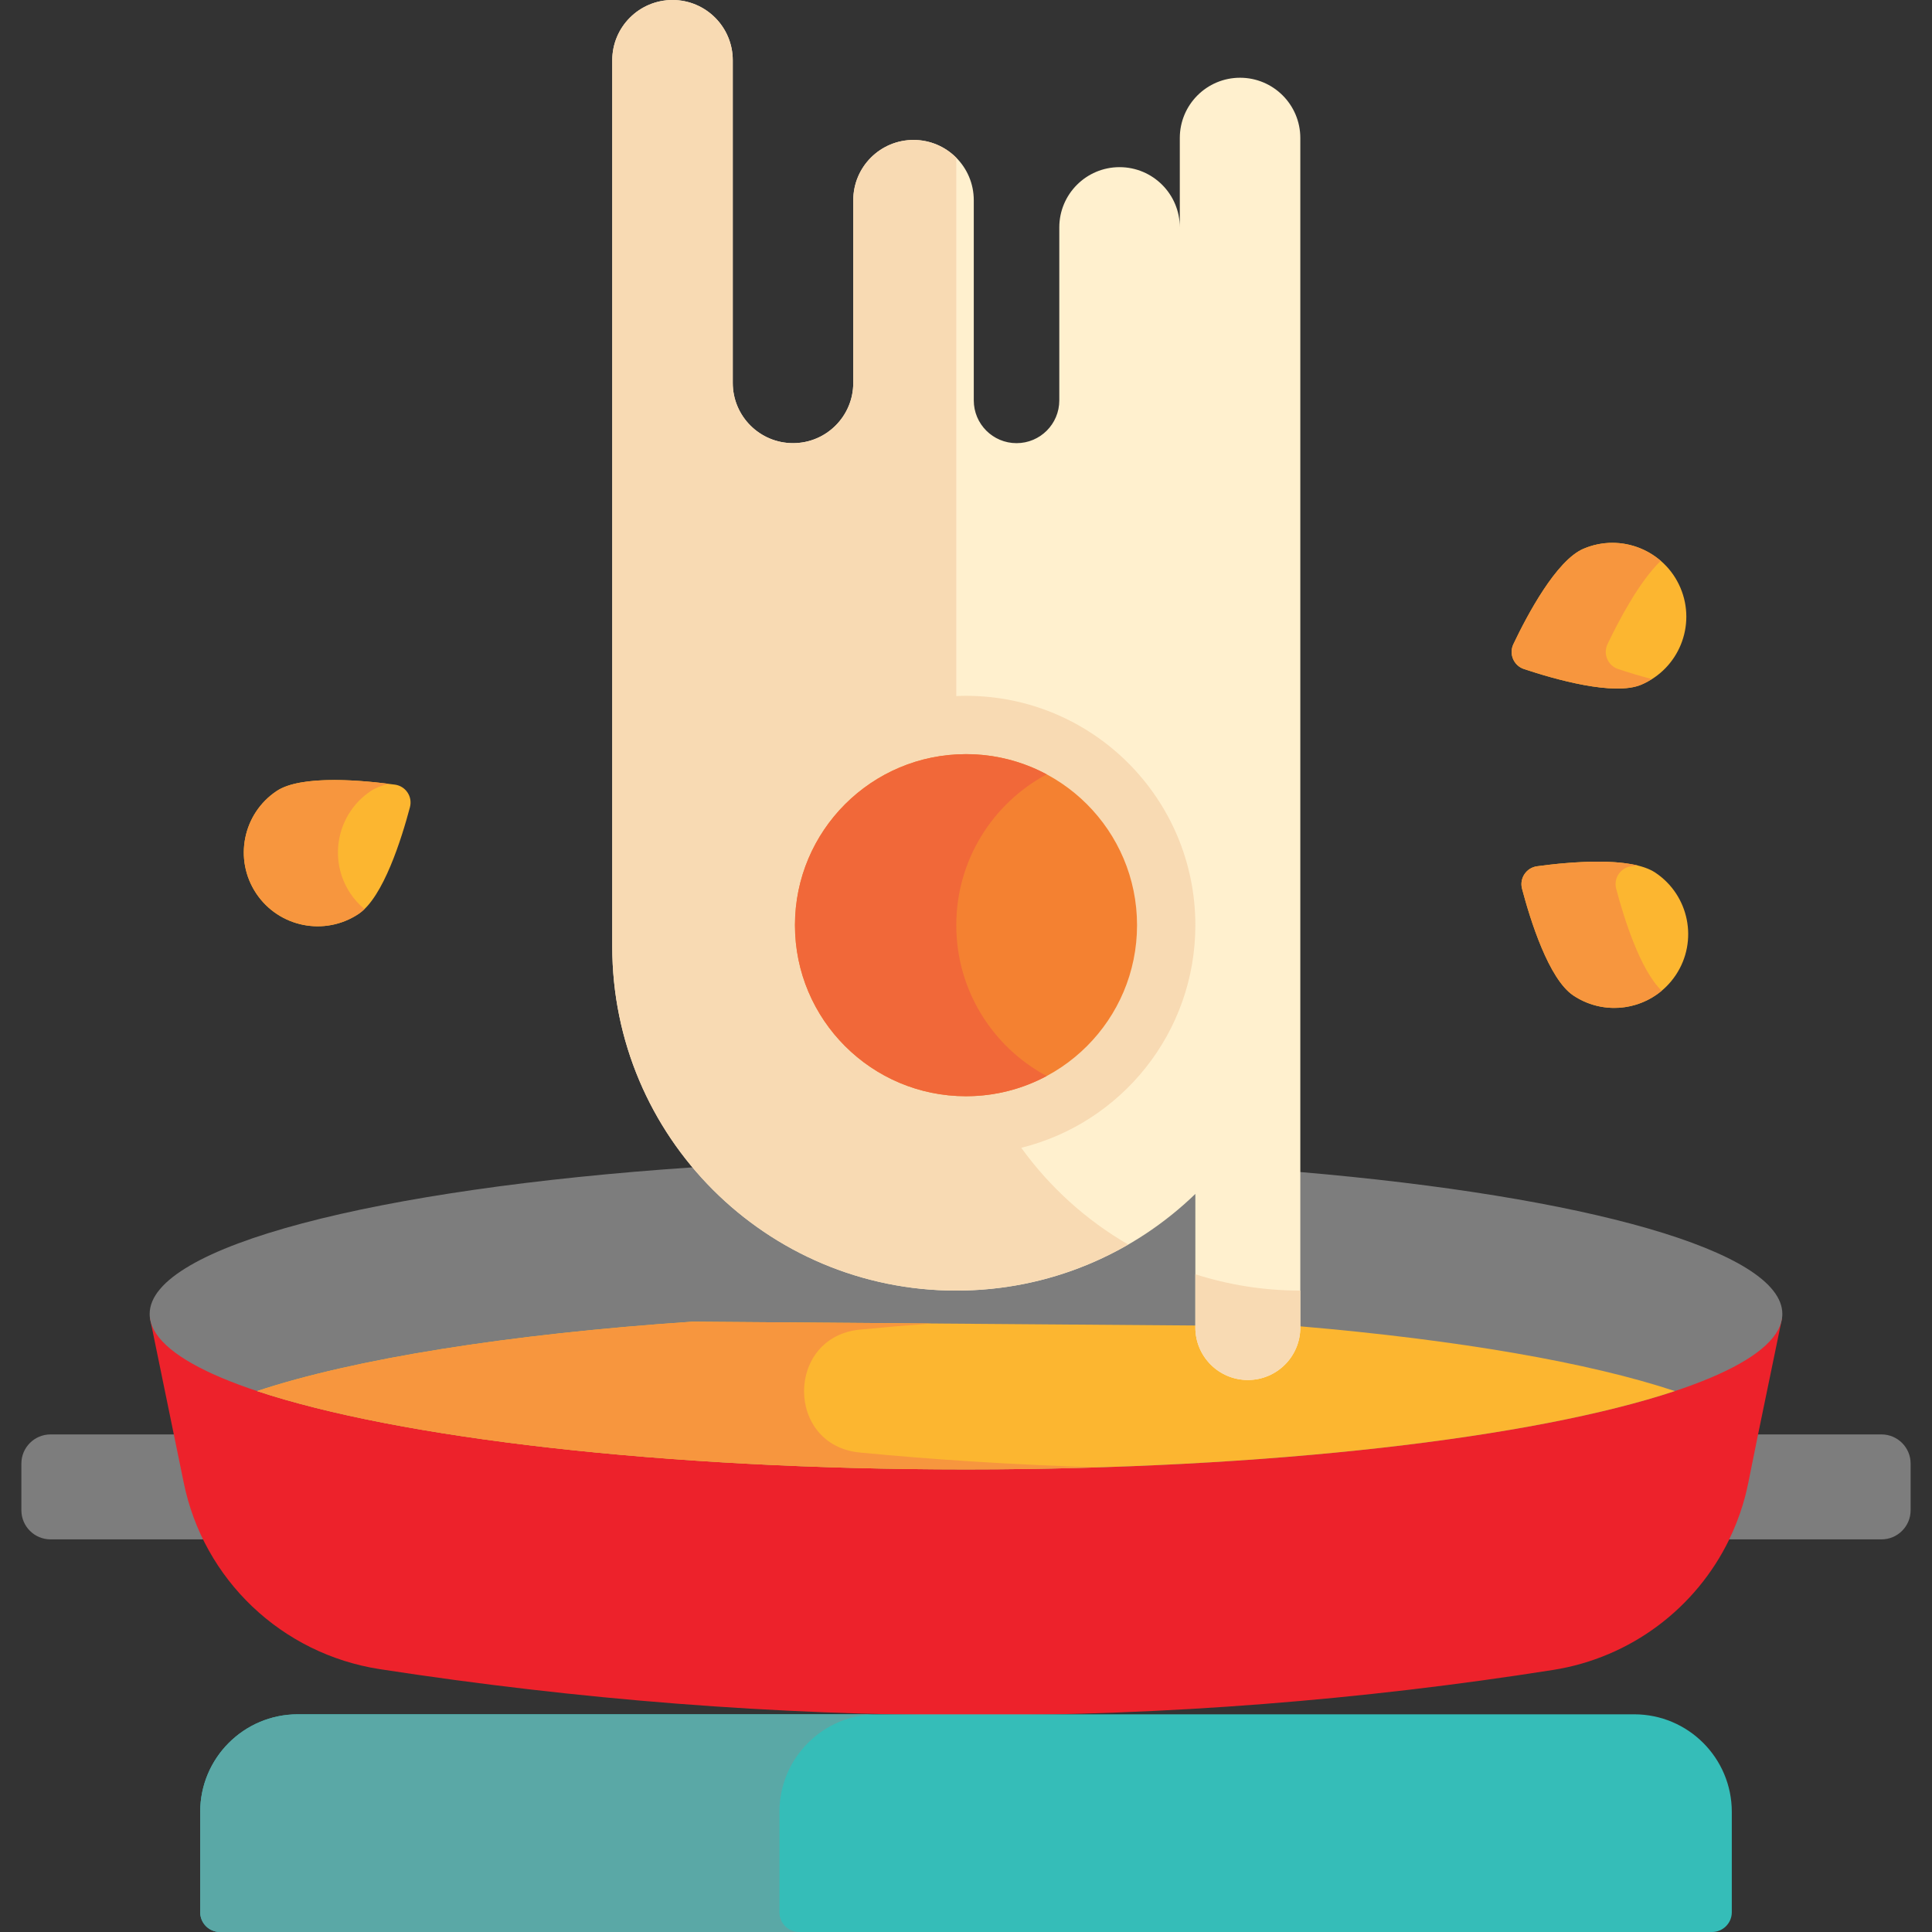 <?xml version="1.0" encoding="iso-8859-1"?>
<!-- Generator: Adobe Illustrator 19.0.0, SVG Export Plug-In . SVG Version: 6.00 Build 0)  -->
<svg version="1.1" id="Capa_1" xmlns="http://www.w3.org/2000/svg" xmlns:xlink="http://www.w3.org/1999/xlink" x="0px" y="0px"
	 viewBox="0 0 512 512" style="enable-background:new 0 0 512 512;" xml:space="preserve">
<rect x="0" y="0" width="512" height="512" fill="#333333" stroke="none"/>
<g>
	<path style="fill:#7D7D7D;" d="M62.058,407.952H13.392c-4.265,0-7.726-3.461-7.726-7.726v-12.362c0-4.265,3.461-7.726,7.726-7.726
		h40.95l2.565,12.671C57.979,398.144,59.73,403.223,62.058,407.952z"/>
	<path style="fill:#7D7D7D;" d="M506.334,387.863v12.362c0,4.265-3.461,7.726-7.726,7.726h-46.513
		c1.411-2.915,2.606-5.954,3.554-9.107c0.185-0.598,0.361-1.195,0.515-1.793c0.196-0.711,0.381-1.422,0.536-2.143
		c0.155-0.618,0.288-1.236,0.412-1.854l2.606-12.918h38.889C502.873,380.137,506.334,383.598,506.334,387.863z"/>
</g>
<path style="fill:#ED222B;" d="M405.532,351.405l-365.781-2.019l8.915,43.422c5.202,25.806,26.002,45.534,52.014,49.541
	c105.264,16.215,208.88,16.287,310.878,0.206c20.614-3.245,37.911-16.411,46.719-34.604h-0.021c1.411-2.915,2.617-5.954,3.575-9.107
	c0.185-0.598,0.35-1.195,0.515-1.793c0.196-0.711,0.381-1.422,0.536-2.143c0.155-0.618,0.288-1.236,0.412-1.854l2.606-12.918
	l6.35-30.751L405.532,351.405z"/>
<path style="fill:#7D7D7D;" d="M344.596,310.6l-161.079-1.236c-83.826,5.676-143.854,20.923-143.854,38.838
	c0,22.757,96.858,41.207,216.338,41.207s216.338-18.451,216.338-41.207C472.338,331.461,419.902,317.049,344.596,310.6z"/>
<path style="fill:#FCB630;" d="M183.516,350.256c-49.01,3.318-89.878,9.91-115.377,18.392
	c37.288,12.402,107.449,20.76,187.861,20.76c80.409,0,150.567-8.357,187.857-20.758c-22.65-7.533-57.422-13.575-99.261-17.158
	L183.516,350.256z"/>
<path style="fill:#F7963E;" d="M227.905,352.359c6.119-0.594,12.406-1.134,18.844-1.617l-63.234-0.485
	c-49.01,3.318-89.878,9.91-115.377,18.392c37.289,12.402,107.45,20.76,187.862,20.76c11.918,0,23.603-0.188,34.996-0.541
	c-22.391-0.694-43.629-2.042-63.154-3.938C208.125,383.014,208.188,354.273,227.905,352.359z"/>
<path style="fill:#35BDB8;" d="M458.946,480.178v26.579c0,2.895-2.349,5.244-5.244,5.244H58.298c-2.895,0-5.244-2.349-5.244-5.244
	v-26.579c0-14.289,11.579-25.868,25.868-25.868h354.156C447.366,454.31,458.946,465.889,458.946,480.178z"/>
<path style="fill:#5AA8A6;" d="M206.551,506.756v-26.579c0-14.289,11.579-25.868,25.868-25.868H78.922
	c-14.289,0-25.868,11.579-25.868,25.868v26.579c0,2.895,2.349,5.244,5.244,5.244h153.497C208.9,512,206.551,509.651,206.551,506.756
	z"/>
<g>
	<path style="fill:#FCB630;" d="M445.327,155.763c4.234,9.952-0.402,21.448-10.353,25.682c-7.226,3.07-23.019-1.447-31.107-4.143
		c-2.725-0.909-4.04-3.998-2.805-6.592c3.664-7.699,11.361-22.212,18.594-25.289C429.596,141.186,441.093,145.822,445.327,155.763z"
		/>
	<path style="fill:#FCB630;" d="M438.672,231.255c8.993,5.996,11.425,18.152,5.429,27.145c-6.006,8.993-18.152,11.414-27.145,5.419
		c-6.538-4.358-11.42-20.042-13.599-28.286c-0.735-2.777,1.129-5.571,3.975-5.961C415.779,228.417,432.134,226.897,438.672,231.255z
		"/>
	<path style="fill:#FCB630;" d="M104.668,207.939c2.846,0.389,4.71,3.183,3.975,5.961c-2.18,8.242-7.062,23.927-13.599,28.286
		c-8.993,5.996-21.139,3.575-27.145-5.419c-5.996-8.993-3.564-21.15,5.429-27.145C79.866,205.264,96.221,206.783,104.668,207.939z"
		/>
</g>
<g>
	<path style="fill:#F7963E;" d="M428.814,177.301c-2.725-0.909-4.04-3.998-2.805-6.592c2.907-6.108,8.354-16.502,14.093-22.075
		c-5.474-4.721-13.35-6.238-20.448-3.215c-7.233,3.078-14.929,17.59-18.594,25.289c-1.234,2.594,0.08,5.684,2.805,6.592
		c8.088,2.697,23.882,7.214,31.107,4.143c0.984-0.418,1.9-0.926,2.776-1.478C434.372,179.084,431.243,178.112,428.814,177.301z"/>
	<path style="fill:#F7963E;" d="M428.305,235.533c-0.735-2.777,1.129-5.571,3.975-5.961c0.525-0.072,1.081-0.145,1.663-0.218
		c-7.801-1.884-19.786-0.716-26.611,0.218c-2.846,0.389-4.71,3.183-3.975,5.961c2.179,8.242,7.062,23.927,13.598,28.286
		c7.395,4.93,16.915,4.159,23.407-1.267C434.6,256.981,430.31,243.113,428.305,235.533z"/>
	<path style="fill:#F7963E;" d="M92.848,236.767c-5.996-8.993-3.564-21.15,5.429-27.145c1.255-0.837,2.876-1.453,4.729-1.901
		c-8.779-1.103-23.547-2.187-29.677,1.901c-8.993,5.996-11.425,18.152-5.429,27.145c6.006,8.993,18.152,11.414,27.145,5.419
		c0.525-0.35,1.038-0.781,1.542-1.267C95.184,239.745,93.915,238.364,92.848,236.767z"/>
</g>
<path style="fill:#FFF0CE;" d="M344.596,250.849v100.958c0,7.685-6.222,13.907-13.907,13.907c-7.685,0-13.907-6.222-13.907-13.907
	V316.4c-16.401,15.865-38.735,25.621-63.356,25.621c-50.355,0-91.171-40.816-91.171-91.171V117.441V83.445V15.968
	C162.253,7.149,169.403,0,178.221,0c8.818,0,15.968,7.149,15.968,15.968v44.813v22.664v18.028c0,8.818,7.149,15.968,15.968,15.968
	s15.968-7.149,15.968-15.968V83.445V60.781v-7.726c0-8.818,7.149-15.968,15.968-15.968s15.968,7.149,15.968,15.968v30.39v22.664
	c0,6.264,5.068,11.332,11.332,11.332c6.263,0,11.332-5.068,11.332-11.332V83.445V60.266c0-8.818,7.149-15.968,15.968-15.968
	c8.818,0,15.968,7.149,15.968,15.968V36.571c0-8.818,7.149-15.968,15.968-15.968c8.818,0,15.968,7.149,15.968,15.968v46.873v33.996
	v94.777V250.849z"/>
<g>
	<path style="fill:#F8DAB3;" d="M316.781,351.807c0,7.685,6.222,13.907,13.907,13.907c7.685,0,13.907-6.222,13.907-13.907v-9.787
		c-9.701,0-19.046-1.521-27.815-4.327V351.807z"/>
	<path style="fill:#F8DAB3;" d="M270.645,304.176c26.491-6.556,46.136-30.476,46.136-58.993c0-33.567-27.213-60.781-60.781-60.781
		c-0.863,0-1.72,0.03-2.575,0.065v-67.027V83.445V41.809c-2.893-2.915-6.901-4.722-11.332-4.722
		c-8.818,0-15.968,7.149-15.968,15.968v7.726v22.664v18.028c0,8.818-7.149,15.968-15.968,15.968s-15.968-7.149-15.968-15.968V83.445
		V60.781V15.968C194.189,7.149,187.04,0,178.221,0c-8.818,0-15.968,7.149-15.968,15.968v67.477v33.996v133.408
		c0,50.355,40.816,91.171,91.171,91.171c16.605,0,32.162-4.452,45.569-12.209C287.829,323.35,278.166,314.587,270.645,304.176z"/>
</g>
<circle style="fill:#F48131;" cx="256" cy="245.183" r="45.328"/>
<path style="fill:#F16839;" d="M253.425,245.183c0-17.302,9.698-32.336,23.952-39.974c-6.369-3.413-13.645-5.354-21.376-5.354
	c-25.033,0-45.328,20.295-45.328,45.328s20.295,45.328,45.328,45.328c7.732,0,15.008-1.941,21.376-5.354
	C263.123,277.519,253.425,262.485,253.425,245.183z"/>
<g>
</g>
<g>
</g>
<g>
</g>
<g>
</g>
<g>
</g>
<g>
</g>
<g>
</g>
<g>
</g>
<g>
</g>
<g>
</g>
<g>
</g>
<g>
</g>
<g>
</g>
<g>
</g>
<g>
</g>
</svg>
